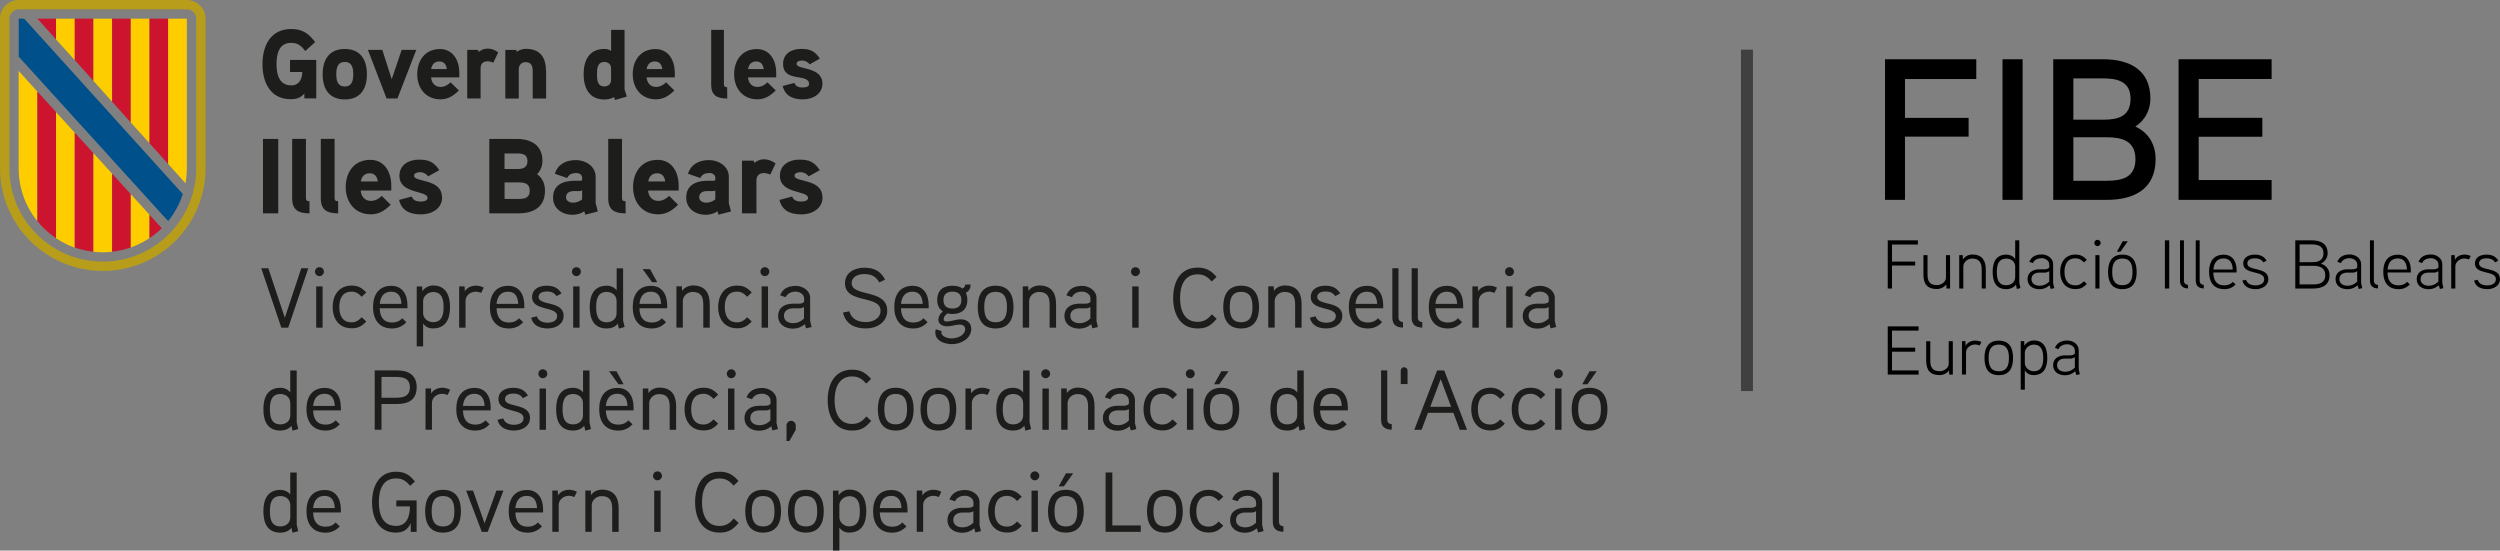 <?xml version="1.0" encoding="UTF-8"?><svg id="Capa_2" xmlns="http://www.w3.org/2000/svg" viewBox="0 0 433.68 95.51"><rect x="0" y="0" width="433.68" height="95.51" fill="#808080" stroke="none"/><defs><style>.cls-1{fill:none;}.cls-2{fill:#1d1d1b;}.cls-3{fill:#00508b;}.cls-4{fill:#b89d1b;}.cls-5{fill:#fecd00;}.cls-6{fill:#fff;}.cls-7{fill:#cc142e;}.cls-8{fill:#404040;}</style></defs><g id="Capa_1-2"><rect class="cls-8" x="302.01" y="8.62" width="2.08" height="59.22"/><path class="cls-2" d="M50.31,10.41v2.08h2.12c0,1.21-.53,2.32-1.9,2.32-2.14,0-2.56-1.96-2.56-3.69s.39-3.69,2.54-3.69c1.15,0,1.78.54,2.44,1.42l1.72-1.55c-1.13-1.5-2.21-2.27-4.15-2.27-3.58,0-4.99,2.91-4.99,6.09s1.37,6.09,4.92,6.09c.94,0,1.75-.24,2.35-1.01v.87h2.06v-6.67h-4.54ZM63.65,12.88c0-2.51-1.11-4.38-3.84-4.38s-3.84,1.88-3.84,4.38,1.11,4.37,3.84,4.37,3.84-1.86,3.84-4.37M61.28,12.88c0,1.06-.2,2.12-1.47,2.12s-1.47-1.06-1.47-2.12.19-2.13,1.47-2.13,1.47,1.07,1.47,2.13M69.68,8.65l-1.73,5.1-1.63-5.1h-2.5l3.24,8.43h1.89l3.26-8.43h-2.52ZM79.68,12.69c0-2.47-1.27-4.18-3.36-4.18-2.57,0-3.94,1.96-3.94,4.37s1.47,4.35,4.03,4.35c1.29,0,2.24-.6,3.19-1.54l-1.44-1.41c-.41.42-1.01.8-1.73.8-1.01,0-1.56-.72-1.65-1.65h4.9v-.74h0ZM74.79,11.98c.14-.78.58-1.32,1.42-1.32s1.2.56,1.3,1.32h-2.73ZM86.43,9.08c-.6-.42-1.18-.65-1.85-.65-.89,0-1.56.58-1.56.58l-.08-.36h-1.89v8.43h2.32v-5.27c0-.72.43-1.18,1.21-1.18.33,0,.67.1.99.24l.86-1.79ZM94.72,12.34c0-2.33-.99-3.87-3.49-3.87-.55,0-1.21.22-1.59.53l-.08-.34h-1.9v8.43h2.33v-5.1c0-.66.48-1.21,1.15-1.21,1.07,0,1.27.7,1.27,1.62v4.69h2.33v-4.74h-.01ZM108.73,16.74c-.04-.12-.39-1.21-.39-1.26V5.18h-2.33v3.65c-.38-.24-.75-.34-1.17-.34-2.64,0-3.6,2.01-3.6,4.37s.95,4.4,3.6,4.4c.58,0,1.18-.12,1.68-.41l.17.5,2.04-.6h0ZM106,13.91c0,.66-.5,1.08-1.15,1.08-1.25,0-1.29-1.19-1.29-2.11s.04-2.13,1.29-2.13c.65,0,1.15.41,1.15,1.08v2.1h0ZM117.06,12.69c0-2.47-1.27-4.18-3.36-4.18-2.57,0-3.94,1.96-3.94,4.37s1.47,4.35,4.03,4.35c1.29,0,2.24-.6,3.19-1.54l-1.44-1.41c-.41.42-1.01.8-1.73.8-1.01,0-1.56-.72-1.65-1.65h4.9v-.74h0ZM112.17,11.98c.14-.78.58-1.32,1.42-1.32s1.2.56,1.3,1.32h-2.73ZM126.15,15.13c-.39,0-.57-.1-.57-.51V5.18h-2.21v9.49c0,1.91,1.03,2.42,2.79,2.42l-.02-1.94h0ZM134.65,12.69c0-2.47-1.27-4.18-3.36-4.18-2.57,0-3.94,1.96-3.94,4.37s1.47,4.35,4.03,4.35c1.29,0,2.24-.6,3.19-1.54l-1.44-1.41c-.41.42-1.01.8-1.73.8-1.01,0-1.56-.72-1.65-1.65h4.9v-.74h0ZM129.76,11.98c.14-.78.58-1.32,1.42-1.32s1.2.56,1.3,1.32h-2.73ZM142.67,14.51c0-3.03-4.48-2.35-4.48-3.43,0-.5.63-.58.99-.58.5,0,.98.27,1.27.66l1.78-.99c-.86-1.3-1.68-1.69-3.27-1.69s-3.12.8-3.12,2.59c0,3.36,4.51,1.52,4.51,3.53,0,.51-.72.58-1.1.58-.87,0-1.25-.29-1.45-.8l-2.02.54c.41,1.75,1.8,2.32,3.51,2.32s3.38-.92,3.38-2.75"/><path class="cls-2" d="M48.27,24.1h-2.65v12.91h2.65v-12.91ZM53.68,34.9c-.42,0-.61-.11-.61-.56v-10.25h-2.39v10.29c0,2.07,1.11,2.63,3.02,2.63l-.02-2.11h0ZM58.65,34.9c-.42,0-.61-.11-.61-.56v-10.25h-2.39v10.29c0,2.07,1.11,2.63,3.02,2.63l-.02-2.11h0ZM67.88,32.26c0-2.68-1.37-4.53-3.64-4.53-2.78,0-4.27,2.12-4.27,4.73s1.6,4.72,4.36,4.72c1.39,0,2.43-.65,3.45-1.66l-1.56-1.54c-.44.46-1.1.87-1.87.87-1.1,0-1.69-.78-1.78-1.8h5.31v-.8h0ZM62.59,31.48c.15-.85.63-1.42,1.54-1.42s1.3.61,1.41,1.42h-2.95ZM76.67,34.22c0-3.29-4.84-2.56-4.84-3.72,0-.54.69-.63,1.08-.63.54,0,1.06.3,1.37.72l1.93-1.07c-.93-1.41-1.82-1.83-3.54-1.83s-3.38.87-3.38,2.81c0,3.2,4.88,2.5,4.88,3.83,0,.56-.78.63-1.18.63-.95,0-1.35-.31-1.57-.87l-2.19.59c.44,1.9,1.94,2.51,3.81,2.51s3.66-1,3.66-2.98M94.54,33.07c0-1.11-.42-2.22-1.37-2.85.61-.59.93-1.46.93-2.31,0-2.74-1.99-3.81-4.47-3.81h-4.75v12.91h5.04c2.62,0,4.62-1.07,4.62-3.94M91.5,27.93c0,1.2-.84,1.39-1.84,1.39h-2.14v-2.7h2.14c.98,0,1.84.15,1.84,1.31M91.89,33.09c0,1.27-.91,1.42-1.97,1.42h-2.39v-2.87h2.39c1.06,0,1.97.17,1.97,1.44M103.33,35.29v-4.64c0-1.78-1.74-2.88-3.39-2.88-1.76,0-3.17.7-3.69,2.37l2.14.74c.28-.63.86-.87,1.56-.87.57,0,1.04.31,1.04.85v.26c0,.11-.07.22-.32.24,0,0-.78-.02-1.39,0-2.32.13-3.34,1.24-3.34,2.9,0,1.94,1.6,3,3.39,3,.67,0,1.48-.2,2.02-.61l.19.59,2.17-.56-.37-1.39h0ZM100.98,34.59c-.47.37-1,.57-1.6.57-.5,0-1.19-.29-1.19-.9,0-.8.59-1.09,1.28-1.11h1.04c.19,0,.34-.04.47-.13v1.57h0ZM108.51,34.9c-.42,0-.61-.11-.61-.56v-10.25h-2.39v10.29c0,2.07,1.11,2.63,3.02,2.63l-.02-2.11h0ZM117.73,32.26c0-2.68-1.37-4.53-3.64-4.53-2.78,0-4.27,2.12-4.27,4.73s1.6,4.72,4.36,4.72c1.39,0,2.43-.65,3.45-1.66l-1.56-1.54c-.44.46-1.1.87-1.87.87-1.1,0-1.69-.78-1.78-1.8h5.31v-.8h0ZM112.45,31.48c.15-.85.63-1.42,1.54-1.42s1.3.61,1.41,1.42h-2.95ZM126.43,35.29v-4.64c0-1.78-1.74-2.88-3.39-2.88-1.77,0-3.17.7-3.69,2.37l2.14.74c.28-.63.86-.87,1.56-.87.57,0,1.04.31,1.04.85v.26c0,.11-.07.22-.32.24,0,0-.78-.02-1.39,0-2.32.13-3.34,1.24-3.34,2.9,0,1.94,1.6,3,3.39,3,.67,0,1.48-.2,2.02-.61l.19.59,2.17-.56-.37-1.39h0ZM124.08,34.59c-.47.37-1,.57-1.6.57-.5,0-1.19-.29-1.19-.9,0-.8.59-1.09,1.28-1.11h1.04c.19,0,.34-.04.47-.13v1.57h0ZM134.53,28.34c-.65-.46-1.28-.71-2-.71-.96,0-1.69.63-1.69.63l-.09-.39h-2.04v9.14h2.51v-5.72c0-.78.46-1.27,1.32-1.27.35,0,.72.11,1.08.26l.93-1.94h0ZM142.67,34.22c0-3.29-4.84-2.56-4.84-3.72,0-.54.69-.63,1.08-.63.54,0,1.06.3,1.37.72l1.93-1.07c-.93-1.41-1.82-1.83-3.54-1.83s-3.38.87-3.38,2.81c0,3.2,4.88,2.5,4.88,3.83,0,.56-.78.63-1.18.63-.95,0-1.35-.31-1.58-.87l-2.19.59c.44,1.9,1.95,2.51,3.81,2.51s3.66-1,3.66-2.98"/><path class="cls-4" d="M32.42,0H3.24C1.45,0,0,1.45,0,3.24v25.93c0,9.84,7.98,17.83,17.83,17.83s17.83-7.98,17.83-17.83V3.24c0-1.79-1.45-3.24-3.24-3.24M34.04,29.17c0,8.95-7.26,16.21-16.21,16.21S1.63,38.13,1.63,29.17V3.24c0-.9.72-1.62,1.62-1.62h29.17c.9,0,1.62.72,1.62,1.62v25.93h0Z"/><polygon class="cls-7" points="9.72 3.24 6.49 3.24 9.72 6.83 9.72 3.24"/><polygon class="cls-5" points="9.72 6.49 9.72 3.24 12.97 3.24 12.97 10.43 9.72 6.83 9.72 6.49"/><polygon class="cls-7" points="12.97 3.24 16.21 3.24 16.21 14.03 12.97 10.43 12.97 3.24"/><polygon class="cls-5" points="16.21 3.24 19.45 3.24 19.45 17.64 16.21 14.03 16.21 3.24"/><polygon class="cls-7" points="19.45 3.24 22.69 3.24 22.69 21.25 19.45 17.64 19.45 3.24"/><polygon class="cls-5" points="22.69 20.26 22.69 3.24 25.94 3.24 25.94 22.69 25.94 24.85 22.69 21.25 22.69 20.26"/><polygon class="cls-7" points="25.94 3.24 29.17 3.24 29.17 28.45 25.94 24.85 25.94 3.24"/><path class="cls-5" d="M29.17,28.45V3.24h3.24v25.94c0,.89-.08,1.77-.23,2.62l-3-3.35h0Z"/><path class="cls-5" d="M3.24,29.2c0,3.47,1.21,6.67,3.24,9.17V15.89l-3.24-3.58v16.89Z"/><path class="cls-7" d="M6.49,15.89v22.48c.93,1.14,2.02,2.14,3.24,2.96v-21.89l-3.24-3.55Z"/><path class="cls-5" d="M9.72,19.45v21.88c1,.67,2.09,1.22,3.24,1.63v-19.95l-3.24-3.56Z"/><path class="cls-7" d="M12.97,42.93c1.04.37,2.12.62,3.24.74v-17.1l-3.24-3.56s0,19.92,0,19.92Z"/><path class="cls-5" d="M16.21,41.33v2.35c.53.06,1.07.09,1.62.09s1.09-.03,1.62-.09v-13.54l-3.24-3.57s0,14.76,0,14.76Z"/><path class="cls-7" d="M22.69,33.69l-3.24-3.57v13.54c1.13-.13,2.21-.38,3.24-.74v-9.23h0Z"/><polygon class="cls-6" points="22.69 31.26 22.74 31.23 22.69 31.19 22.69 31.26"/><path class="cls-5" d="M22.69,42.93c1.16-.41,2.24-.96,3.24-1.63v-4.05l-3.24-3.57v9.23h0Z"/><path class="cls-7" d="M25.94,37.26v4.05c.76-.51,1.47-1.08,2.12-1.72l-2.12-2.33Z"/><path class="cls-3" d="M29.17,38.35c1.12-1.38,1.99-2.97,2.54-4.7l-1.71-1.88L4.2,3.24h-.95v6.59l25.27,27.82.65.7h.01s0,0,0,0Z"/><rect class="cls-1" x="45.08" y="44.32" width="234.5" height="49.63"/><path class="cls-2" d="M53.48,46.54l-3.48,10.3h-1.2l-3.48-10.3h1.23l2.86,8.58,2.85-8.58h1.23Z"/><path class="cls-2" d="M55.41,47.9c-.43,0-.77-.35-.77-.77,0-.44.34-.78.77-.78s.78.34.78.78c0,.41-.35.77-.78.77ZM55.96,56.84h-1.11v-7.16h1.11v7.16Z"/><path class="cls-2" d="M62.74,51.48c-.47-.51-.98-.89-1.74-.89-1.67,0-2.14,1.31-2.14,2.67s.47,2.66,2.14,2.66c.77,0,1.27-.37,1.74-.89l.8.74c-.75.8-1.4,1.18-2.54,1.18-2.18,0-3.29-1.62-3.29-3.69s1.11-3.72,3.29-3.72c1.14,0,1.8.41,2.54,1.2l-.8.74Z"/><path class="cls-2" d="M70.68,53.48h-4.81c.04,1.45.62,2.47,2.15,2.47.74,0,1.33-.26,1.75-.74l.72.68c-.68.71-1.43,1.09-2.48,1.09-2.27,0-3.3-1.58-3.3-3.7s.96-3.7,3.19-3.7c1.86,0,2.78,1.45,2.78,3.38v.53h0ZM69.64,52.71c-.06-1.17-.5-2.11-1.77-2.11s-1.87.84-1.99,2.11h3.76Z"/><path class="cls-2" d="M75.11,56.98c-.56,0-1.23-.18-1.71-.86v3.97h-1.11v-10.4h.95l.03.84c.47-.74,1.26-1.01,1.86-1.01,2.24,0,2.94,1.77,2.94,3.76s-.71,3.69-2.95,3.69h0ZM75.11,50.66c-.92,0-1.71.75-1.71,1.55v2.12c0,.84.78,1.56,1.71,1.56,1.64,0,1.84-1.43,1.84-2.61s-.2-2.63-1.84-2.63Z"/><path class="cls-2" d="M83.48,50.81c-.29-.12-.62-.21-.95-.21-.96,0-1.77.68-1.77,1.58v4.66h-1.11v-7.16h.95l.03.86c.37-.65,1.17-.99,1.9-.99.48,0,.95.12,1.39.35l-.44.9h0Z"/><path class="cls-2" d="M90.95,53.48h-4.81c.04,1.45.62,2.47,2.15,2.47.74,0,1.33-.26,1.75-.74l.72.68c-.68.71-1.43,1.09-2.48,1.09-2.27,0-3.3-1.58-3.3-3.7s.96-3.7,3.19-3.7c1.86,0,2.78,1.45,2.78,3.38v.53h0ZM89.9,52.71c-.06-1.17-.5-2.11-1.77-2.11s-1.87.84-1.99,2.11h3.76Z"/><path class="cls-2" d="M95.05,56.98c-1.39,0-2.57-.48-2.91-1.86l.99-.25c.25.81,1.01,1.11,1.9,1.11.66,0,1.62-.26,1.62-1.14,0-1.8-4.35-.78-4.35-3.32,0-1.36,1.2-1.96,2.5-1.96,1.21,0,1.99.34,2.61,1.34l-.87.47c-.38-.6-.98-.81-1.65-.81-.54,0-1.46.15-1.46.96,0,1.56,4.34.59,4.34,3.27,0,1.45-1.37,2.18-2.72,2.18h0Z"/><path class="cls-2" d="M99.99,47.9c-.42,0-.77-.35-.77-.77,0-.44.34-.78.77-.78s.78.34.78.78c0,.41-.35.77-.78.77ZM100.54,56.84h-1.11v-7.16h1.11v7.16Z"/><path class="cls-2" d="M107.36,56.99l-.19-.84c-.5.62-1.24.83-1.92.83-2.27,0-2.95-1.69-2.95-3.72s.72-3.7,2.97-3.7c.54,0,1.27.21,1.7.81v-3.82h1.12v9.03s.25,1.1.26,1.14l-.99.28ZM106.96,52.2c0-.96-.77-1.56-1.7-1.56-1.65,0-1.84,1.42-1.84,2.63s.19,2.64,1.83,2.64c.93,0,1.71-.59,1.71-1.56v-2.14Z"/><path class="cls-2" d="M115.73,53.48h-4.81c.04,1.45.62,2.47,2.15,2.47.74,0,1.33-.26,1.75-.74l.72.68c-.68.71-1.43,1.09-2.48,1.09-2.27,0-3.3-1.58-3.3-3.7s.96-3.7,3.19-3.7c1.86,0,2.78,1.45,2.78,3.38v.53h0ZM114.69,52.71c-.06-1.17-.5-2.11-1.77-2.11s-1.87.84-1.99,2.11h3.76ZM114.01,48.95h-.89l-1.64-2.26h1.29l1.24,2.26Z"/><path class="cls-2" d="M123.11,56.84h-1.11v-4.03c0-1.26-.37-2.17-1.84-2.17-.98,0-1.71.78-1.71,1.56v4.63h-1.11v-7.16h.95l.03.8c.45-.68,1.24-.95,1.89-.95,2.09,0,2.91,1.29,2.91,3.24v4.06h0Z"/><path class="cls-2" d="M129.61,51.48c-.47-.51-.98-.89-1.74-.89-1.67,0-2.14,1.31-2.14,2.67s.47,2.66,2.14,2.66c.77,0,1.27-.37,1.74-.89l.8.74c-.75.8-1.4,1.18-2.54,1.18-2.18,0-3.29-1.62-3.29-3.69s1.11-3.72,3.29-3.72c1.14,0,1.8.41,2.54,1.2l-.8.74Z"/><path class="cls-2" d="M132.68,47.9c-.43,0-.77-.35-.77-.77,0-.44.34-.78.77-.78s.78.34.78.78c0,.41-.35.77-.78.77ZM133.23,56.84h-1.11v-7.16h1.11v7.16Z"/><path class="cls-2" d="M140.78,56.73l-.96.23-.19-.72c-.66.54-1.33.77-2.08.77-1.4,0-2.57-.75-2.57-2.21,0-1.3.95-2.08,2.48-2.12.22-.01,1.11,0,1.11,0,.32-.01.66-.04.92-.32v-.59c0-.75-.78-1.18-1.46-1.18s-1.43.25-1.74.96l-.96-.32c.44-1.17,1.43-1.64,2.73-1.64,1.21,0,2.48.83,2.48,2.09v3.99l.25,1.08h0ZM139.48,53.26c-.4.22-.56.23-.86.23h-1.1c-.77.02-1.53.38-1.53,1.3s.84,1.27,1.58,1.27,1.33-.26,1.9-.8v-2Z"/><path class="cls-2" d="M150.25,56.98c-2.09,0-3.54-.81-4.02-2.76l1.12-.22c.35,1.42,1.58,1.87,2.89,1.87,1.14,0,2.51-.6,2.51-1.96,0-2.82-6.17-1.12-6.17-4.78,0-1.84,1.65-2.69,3.35-2.69s2.86.59,3.61,2.08l-1.02.47c-.57-1.07-1.4-1.45-2.6-1.45-.93,0-2.18.37-2.18,1.58,0,2.45,6.17.92,6.17,4.78,0,1.99-1.8,3.07-3.67,3.07h0Z"/><path class="cls-2" d="M161.1,53.48h-4.81c.04,1.45.62,2.47,2.15,2.47.74,0,1.33-.26,1.75-.74l.72.68c-.68.71-1.43,1.09-2.48,1.09-2.27,0-3.3-1.58-3.3-3.7s.96-3.7,3.19-3.7c1.86,0,2.78,1.45,2.78,3.38v.53h0ZM160.06,52.71c-.06-1.17-.5-2.11-1.77-2.11s-1.87.84-1.99,2.11h3.76,0Z"/><path class="cls-2" d="M165.19,54.47c-.28,0-.5-.03-.81-.1-.35.22-.68.56-.68.99,0,.35.26.41.51.41.84,0,1.64-.38,2.47-.38,1.02,0,1.81.63,1.81,1.64,0,1.67-1.74,2.67-3.32,2.67-1.33,0-2.92-.56-2.92-2.02,0-.18.03-.38.09-.56l.99.31c-.02.07-.03.15-.03.23,0,.72,1.08,1.05,1.78,1.05.98,0,2.35-.54,2.35-1.64,0-.53-.48-.77-.92-.77-.75,0-1.45.31-2.18.31-.78,0-1.55-.34-1.55-1.14,0-.5.26-1.04.78-1.46-.74-.45-.98-1.23-.98-1.97,0-1.65.98-2.47,2.61-2.47.62,0,1.26.09,1.77.48.31-.15.45-.38.48-.69h.95c-.03.56-.21,1.11-.84,1.42.21.47.26.87.26,1.27,0,1.61-1.02,2.42-2.64,2.42h.01ZM165.22,50.59c-.96,0-1.56.44-1.56,1.45s.57,1.48,1.55,1.48,1.56-.47,1.56-1.48-.59-1.45-1.55-1.45Z"/><path class="cls-2" d="M172.71,56.98c-2.29,0-3.1-1.59-3.1-3.7s.81-3.72,3.1-3.72,3.11,1.61,3.11,3.72-.83,3.7-3.11,3.7ZM172.71,50.63c-1.68,0-1.97,1.31-1.97,2.64s.29,2.63,1.97,2.63,1.97-1.3,1.97-2.63-.29-2.64-1.97-2.64Z"/><path class="cls-2" d="M183.19,56.84h-1.11v-4.03c0-1.26-.37-2.17-1.84-2.17-.98,0-1.71.78-1.71,1.56v4.63h-1.11v-7.16h.95l.03.8c.45-.68,1.24-.95,1.89-.95,2.09,0,2.91,1.29,2.91,3.24v4.06h0Z"/><path class="cls-2" d="M190.45,56.73l-.96.23-.19-.72c-.66.54-1.33.77-2.08.77-1.4,0-2.57-.75-2.57-2.21,0-1.3.95-2.08,2.48-2.12.22-.01,1.11,0,1.11,0,.32-.01.66-.04.92-.32v-.59c0-.75-.78-1.18-1.46-1.18s-1.43.25-1.74.96l-.96-.32c.44-1.17,1.43-1.64,2.73-1.64,1.21,0,2.48.83,2.48,2.09v3.99l.25,1.08h0ZM189.15,53.26c-.4.22-.56.23-.86.23h-1.09c-.77.02-1.53.38-1.53,1.3s.84,1.27,1.58,1.27,1.33-.26,1.9-.8v-2h0Z"/><path class="cls-2" d="M196.97,47.9c-.42,0-.77-.35-.77-.77,0-.44.34-.78.77-.78s.78.34.78.78c0,.41-.35.77-.78.77ZM197.52,56.84h-1.11v-7.16h1.11v7.16Z"/><path class="cls-2" d="M211.06,55.3c-.98,1.15-1.75,1.68-3.3,1.68-3.07,0-4.25-2.54-4.25-5.28s1.17-5.28,4.24-5.28c1.47,0,2.36.53,3.29,1.61l-.84.8c-.68-.77-1.33-1.24-2.45-1.24-2.42,0-3.04,2.2-3.04,4.12s.62,4.12,3.04,4.12c1.14,0,1.8-.5,2.48-1.3l.84.78h0Z"/><path class="cls-2" d="M215.3,56.98c-2.29,0-3.1-1.59-3.1-3.7s.81-3.72,3.1-3.72,3.11,1.61,3.11,3.72-.83,3.7-3.11,3.7ZM215.3,50.63c-1.68,0-1.97,1.31-1.97,2.64s.29,2.63,1.97,2.63,1.97-1.3,1.97-2.63-.29-2.64-1.97-2.64Z"/><path class="cls-2" d="M225.78,56.84h-1.11v-4.03c0-1.26-.37-2.17-1.84-2.17-.98,0-1.71.78-1.71,1.56v4.63h-1.11v-7.16h.95l.03.8c.45-.68,1.24-.95,1.89-.95,2.09,0,2.91,1.29,2.91,3.24v4.06h0Z"/><path class="cls-2" d="M230.13,56.98c-1.39,0-2.57-.48-2.91-1.86l.99-.25c.25.81,1.01,1.11,1.9,1.11.66,0,1.62-.26,1.62-1.14,0-1.8-4.35-.78-4.35-3.32,0-1.36,1.2-1.96,2.5-1.96,1.21,0,1.99.34,2.61,1.34l-.87.47c-.38-.6-.98-.81-1.65-.81-.54,0-1.46.15-1.46.96,0,1.56,4.34.59,4.34,3.27,0,1.45-1.37,2.18-2.72,2.18h0Z"/><path class="cls-2" d="M239.95,53.48h-4.81c.04,1.45.62,2.47,2.15,2.47.74,0,1.33-.26,1.75-.74l.72.68c-.68.71-1.43,1.09-2.48,1.09-2.27,0-3.3-1.58-3.3-3.7s.96-3.7,3.19-3.7c1.86,0,2.78,1.45,2.78,3.38v.53h0ZM238.9,52.71c-.06-1.17-.5-2.11-1.77-2.11s-1.87.84-1.99,2.11h3.76,0Z"/><path class="cls-2" d="M243.39,56.83c-1.24-.03-1.86-.56-1.86-1.77v-8.52h1.07v8.52c0,.41.17.77.78.81v.96Z"/><path class="cls-2" d="M246.74,56.83c-1.24-.03-1.86-.56-1.86-1.77v-8.52h1.07v8.52c0,.41.17.77.78.81v.96Z"/><path class="cls-2" d="M253.82,53.48h-4.81c.04,1.45.62,2.47,2.15,2.47.74,0,1.33-.26,1.75-.74l.72.68c-.68.71-1.43,1.09-2.48,1.09-2.27,0-3.3-1.58-3.3-3.7s.96-3.7,3.19-3.7c1.86,0,2.78,1.45,2.78,3.38v.53h0ZM252.77,52.71c-.06-1.17-.5-2.11-1.77-2.11s-1.87.84-1.99,2.11h3.76,0Z"/><path class="cls-2" d="M259.25,50.81c-.29-.12-.62-.21-.95-.21-.96,0-1.77.68-1.77,1.58v4.66h-1.11v-7.16h.95l.03.86c.37-.65,1.17-.99,1.9-.99.48,0,.95.12,1.39.35l-.44.9h0Z"/><path class="cls-2" d="M261.85,47.9c-.42,0-.77-.35-.77-.77,0-.44.34-.78.77-.78s.78.34.78.78c0,.41-.35.77-.78.77ZM262.4,56.84h-1.11v-7.16h1.11v7.16Z"/><path class="cls-2" d="M269.95,56.73l-.96.23-.19-.72c-.66.54-1.33.77-2.08.77-1.4,0-2.57-.75-2.57-2.21,0-1.3.95-2.08,2.48-2.12.22-.01,1.11,0,1.11,0,.32-.01.66-.04.92-.32v-.59c0-.75-.78-1.18-1.46-1.18s-1.43.25-1.74.96l-.96-.32c.44-1.17,1.43-1.64,2.73-1.64,1.21,0,2.48.83,2.48,2.09v3.99l.25,1.08h0ZM268.65,53.26c-.4.22-.56.23-.86.23h-1.09c-.77.02-1.53.38-1.53,1.3s.84,1.27,1.58,1.27,1.33-.26,1.9-.8v-2h0Z"/><path class="cls-2" d="M50.75,74.7l-.19-.84c-.5.62-1.24.83-1.92.83-2.27,0-2.95-1.69-2.95-3.72s.72-3.7,2.97-3.7c.54,0,1.27.21,1.69.81v-3.82h1.12v9.03s.25,1.1.26,1.14l-.99.28h0ZM50.35,69.91c0-.96-.77-1.56-1.69-1.56-1.65,0-1.84,1.42-1.84,2.63s.19,2.64,1.83,2.64c.93,0,1.71-.59,1.71-1.56v-2.14h0Z"/><path class="cls-2" d="M59.13,71.19h-4.81c.04,1.45.62,2.47,2.15,2.47.74,0,1.33-.26,1.75-.74l.72.68c-.68.71-1.43,1.09-2.48,1.09-2.27,0-3.3-1.58-3.3-3.7s.96-3.7,3.19-3.7c1.86,0,2.78,1.45,2.78,3.38v.53h0ZM58.08,70.42c-.06-1.17-.5-2.11-1.77-2.11s-1.87.84-1.99,2.11h3.76Z"/><path class="cls-2" d="M68.9,70.08h-2.72v4.47h-1.18v-10.3h3.87c1.97,0,3.41.8,3.41,2.92s-1.34,2.91-3.38,2.91h0ZM68.84,65.39h-2.66v3.6h2.66c1.23,0,2.26-.32,2.26-1.81s-1.05-1.78-2.26-1.78h0Z"/><path class="cls-2" d="M77.65,68.52c-.29-.12-.62-.21-.95-.21-.96,0-1.77.68-1.77,1.58v4.66h-1.11v-7.16h.95l.03.86c.37-.65,1.17-.99,1.9-.99.48,0,.95.12,1.39.35l-.44.9h0Z"/><path class="cls-2" d="M85.12,71.19h-4.81c.04,1.45.62,2.47,2.15,2.47.74,0,1.33-.26,1.75-.74l.72.68c-.68.71-1.43,1.09-2.48,1.09-2.27,0-3.3-1.58-3.3-3.7s.96-3.7,3.19-3.7c1.86,0,2.78,1.45,2.78,3.38v.53h0ZM84.07,70.42c-.06-1.17-.5-2.11-1.77-2.11s-1.87.84-1.99,2.11h3.76Z"/><path class="cls-2" d="M89.22,74.69c-1.39,0-2.57-.48-2.91-1.86l.99-.25c.25.81,1.01,1.11,1.9,1.11.66,0,1.62-.26,1.62-1.14,0-1.8-4.35-.78-4.35-3.32,0-1.36,1.2-1.96,2.5-1.96,1.21,0,1.99.34,2.61,1.34l-.87.47c-.38-.6-.98-.81-1.65-.81-.54,0-1.46.15-1.46.96,0,1.56,4.34.59,4.34,3.27,0,1.45-1.37,2.18-2.72,2.18h0Z"/><path class="cls-2" d="M94.16,65.61c-.42,0-.77-.35-.77-.77,0-.44.34-.78.77-.78s.78.34.78.78c0,.41-.35.77-.78.77ZM94.71,74.56h-1.11v-7.16h1.11v7.16Z"/><path class="cls-2" d="M101.53,74.7l-.19-.84c-.5.62-1.24.83-1.92.83-2.27,0-2.95-1.69-2.95-3.72s.72-3.7,2.97-3.7c.54,0,1.27.21,1.7.81v-3.82h1.12v9.03s.25,1.1.26,1.14l-.99.28ZM101.13,69.91c0-.96-.77-1.56-1.7-1.56-1.65,0-1.84,1.42-1.84,2.63s.19,2.64,1.83,2.64c.93,0,1.71-.59,1.71-1.56v-2.14Z"/><path class="cls-2" d="M109.91,71.19h-4.81c.04,1.45.62,2.47,2.15,2.47.74,0,1.33-.26,1.75-.74l.72.68c-.68.71-1.43,1.09-2.48,1.09-2.27,0-3.3-1.58-3.3-3.7s.96-3.7,3.19-3.7c1.86,0,2.78,1.45,2.78,3.38v.53h0ZM108.86,70.42c-.06-1.17-.5-2.11-1.77-2.11s-1.87.84-1.99,2.11h3.76ZM108.18,66.66h-.89l-1.64-2.26h1.29l1.24,2.26Z"/><path class="cls-2" d="M117.28,74.56h-1.11v-4.03c0-1.26-.37-2.17-1.84-2.17-.98,0-1.71.78-1.71,1.56v4.63h-1.11v-7.16h.95l.03.8c.45-.68,1.24-.95,1.89-.95,2.09,0,2.91,1.29,2.91,3.24v4.06h0Z"/><path class="cls-2" d="M123.78,69.2c-.47-.51-.98-.89-1.74-.89-1.67,0-2.14,1.31-2.14,2.67s.47,2.66,2.14,2.66c.77,0,1.27-.37,1.74-.89l.8.74c-.75.8-1.4,1.18-2.54,1.18-2.18,0-3.29-1.62-3.29-3.69s1.11-3.72,3.29-3.72c1.14,0,1.8.41,2.54,1.2,0,0-.8.74-.8.74Z"/><path class="cls-2" d="M126.85,65.61c-.43,0-.77-.35-.77-.77,0-.44.34-.78.77-.78s.78.34.78.78c0,.41-.35.77-.78.77ZM127.4,74.56h-1.11v-7.16h1.11v7.16Z"/><path class="cls-2" d="M134.95,74.44l-.96.23-.19-.72c-.66.54-1.33.77-2.08.77-1.4,0-2.57-.75-2.57-2.21,0-1.3.95-2.08,2.48-2.12.22-.01,1.11,0,1.11,0,.32-.01.66-.04.92-.32v-.59c0-.75-.78-1.18-1.46-1.18s-1.43.25-1.74.96l-.96-.32c.44-1.17,1.43-1.64,2.73-1.64,1.21,0,2.48.83,2.48,2.09v3.99l.25,1.08h0ZM133.65,70.96c-.4.22-.56.23-.86.23h-1.1c-.77.02-1.53.38-1.53,1.3s.84,1.27,1.58,1.27,1.33-.26,1.9-.8v-2Z"/><path class="cls-2" d="M138.04,74.56l-1.1,1.94h-.5v-2.67c0-.45.35-.83.77-.83.47,0,.83.37.83.83v.72h0Z"/><path class="cls-2" d="M151.13,73.01c-.98,1.15-1.75,1.68-3.3,1.68-3.07,0-4.25-2.54-4.25-5.28s1.17-5.28,4.24-5.28c1.47,0,2.36.53,3.29,1.61l-.84.8c-.68-.77-1.33-1.24-2.45-1.24-2.42,0-3.04,2.2-3.04,4.12s.62,4.12,3.04,4.12c1.14,0,1.8-.5,2.48-1.3l.84.78h0Z"/><path class="cls-2" d="M155.38,74.69c-2.29,0-3.1-1.59-3.1-3.7s.81-3.72,3.1-3.72,3.11,1.61,3.11,3.72-.83,3.7-3.11,3.7ZM155.38,68.34c-1.68,0-1.97,1.31-1.97,2.64s.29,2.63,1.97,2.63,1.97-1.3,1.97-2.63-.29-2.64-1.97-2.64Z"/><path class="cls-2" d="M162.78,74.69c-2.29,0-3.1-1.59-3.1-3.7s.81-3.72,3.1-3.72,3.11,1.61,3.11,3.72-.83,3.7-3.11,3.7ZM162.78,68.34c-1.68,0-1.97,1.31-1.97,2.64s.29,2.63,1.97,2.63,1.97-1.3,1.97-2.63-.29-2.64-1.97-2.64Z"/><path class="cls-2" d="M171.31,68.52c-.29-.12-.62-.21-.95-.21-.96,0-1.77.68-1.77,1.58v4.66h-1.11v-7.16h.95l.03.86c.37-.65,1.17-.99,1.9-.99.48,0,.95.12,1.39.35l-.44.9h0Z"/><path class="cls-2" d="M177.88,74.7l-.19-.84c-.5.62-1.24.83-1.92.83-2.27,0-2.95-1.69-2.95-3.72s.72-3.7,2.97-3.7c.54,0,1.27.21,1.69.81v-3.82h1.12v9.03s.25,1.1.26,1.14l-.99.28h0ZM177.48,69.91c0-.96-.77-1.56-1.69-1.56-1.65,0-1.84,1.42-1.84,2.63s.19,2.64,1.83,2.64c.93,0,1.71-.59,1.71-1.56v-2.14h0Z"/><path class="cls-2" d="M181.39,65.61c-.43,0-.77-.35-.77-.77,0-.44.34-.78.77-.78s.78.34.78.78c0,.41-.35.77-.78.77ZM181.94,74.56h-1.11v-7.16h1.11v7.16Z"/><path class="cls-2" d="M189.86,74.56h-1.11v-4.03c0-1.26-.37-2.17-1.84-2.17-.98,0-1.71.78-1.71,1.56v4.63h-1.11v-7.16h.95l.03.8c.45-.68,1.24-.95,1.89-.95,2.09,0,2.91,1.29,2.91,3.24v4.06h0Z"/><path class="cls-2" d="M197.12,74.44l-.96.23-.19-.72c-.66.54-1.33.77-2.08.77-1.4,0-2.57-.75-2.57-2.21,0-1.3.95-2.08,2.48-2.12.22-.01,1.11,0,1.11,0,.32-.01.66-.04.92-.32v-.59c0-.75-.78-1.18-1.46-1.18s-1.43.25-1.74.96l-.96-.32c.44-1.17,1.43-1.64,2.73-1.64,1.21,0,2.48.83,2.48,2.09v3.99l.25,1.08h0ZM195.83,70.96c-.4.22-.56.23-.86.23h-1.09c-.77.02-1.53.38-1.53,1.3s.84,1.27,1.58,1.27,1.33-.26,1.9-.8v-2h0Z"/><path class="cls-2" d="M203.4,69.2c-.47-.51-.98-.89-1.74-.89-1.67,0-2.14,1.31-2.14,2.67s.47,2.66,2.14,2.66c.77,0,1.27-.37,1.74-.89l.8.74c-.75.8-1.4,1.18-2.54,1.18-2.18,0-3.29-1.62-3.29-3.69s1.11-3.72,3.29-3.72c1.14,0,1.8.41,2.54,1.2,0,0-.8.74-.8.74Z"/><path class="cls-2" d="M206.47,65.61c-.43,0-.77-.35-.77-.77,0-.44.34-.78.77-.78s.78.34.78.78c0,.41-.35.77-.78.77ZM207.01,74.56h-1.11v-7.16h1.11v7.16Z"/><path class="cls-2" d="M211.87,74.69c-2.29,0-3.1-1.59-3.1-3.7s.81-3.72,3.1-3.72,3.11,1.61,3.11,3.72-.83,3.7-3.11,3.7ZM211.87,68.34c-1.68,0-1.97,1.31-1.97,2.64s.29,2.63,1.97,2.63,1.97-1.3,1.97-2.63-.29-2.64-1.97-2.64ZM213.12,64.4l-1.61,2.26h-.9l1.26-2.26h1.26,0Z"/><path class="cls-2" d="M225.43,74.7l-.19-.84c-.5.62-1.24.83-1.92.83-2.27,0-2.95-1.69-2.95-3.72s.72-3.7,2.97-3.7c.54,0,1.27.21,1.7.81v-3.82h1.12v9.03s.25,1.1.26,1.14l-.99.28ZM225.03,69.91c0-.96-.77-1.56-1.7-1.56-1.65,0-1.84,1.42-1.84,2.63s.19,2.64,1.83,2.64c.93,0,1.71-.59,1.71-1.56v-2.14Z"/><path class="cls-2" d="M233.81,71.19h-4.81c.04,1.45.62,2.47,2.15,2.47.74,0,1.33-.26,1.75-.74l.72.68c-.68.71-1.43,1.09-2.48,1.09-2.27,0-3.3-1.58-3.3-3.7s.96-3.7,3.19-3.7c1.86,0,2.78,1.45,2.78,3.38v.53h0ZM232.76,70.42c-.06-1.17-.5-2.11-1.77-2.11s-1.87.84-1.99,2.11h3.76,0Z"/><path class="cls-2" d="M241.44,74.54c-1.24-.03-1.86-.56-1.86-1.77v-8.52h1.07v8.52c0,.41.17.77.78.81v.96Z"/><path class="cls-2" d="M244.17,66.63h-1.18v-2.36c0-.31.26-.57.59-.57s.59.26.59.57v2.36h0Z"/><path class="cls-2" d="M254.49,74.56h-1.26l-1.11-2.95h-4.41l-1.11,2.95h-1.26l3.96-10.3h1.23l3.96,10.3h0ZM251.73,70.57l-1.81-4.81-1.81,4.81h3.63,0Z"/><path class="cls-2" d="M260.25,69.2c-.47-.51-.98-.89-1.74-.89-1.67,0-2.14,1.31-2.14,2.67s.47,2.66,2.14,2.66c.77,0,1.27-.37,1.74-.89l.8.74c-.75.8-1.4,1.18-2.54,1.18-2.18,0-3.29-1.62-3.29-3.69s1.11-3.72,3.29-3.72c1.14,0,1.8.41,2.54,1.2,0,0-.8.74-.8.74Z"/><path class="cls-2" d="M267.27,69.2c-.47-.51-.98-.89-1.74-.89-1.67,0-2.14,1.31-2.14,2.67s.47,2.66,2.14,2.66c.77,0,1.27-.37,1.74-.89l.8.74c-.75.8-1.4,1.18-2.54,1.18-2.18,0-3.29-1.62-3.29-3.69s1.11-3.72,3.29-3.72c1.14,0,1.8.41,2.54,1.2,0,0-.8.74-.8.74Z"/><path class="cls-2" d="M270.33,65.61c-.42,0-.77-.35-.77-.77,0-.44.34-.78.77-.78s.78.34.78.78c0,.41-.35.77-.78.77ZM270.88,74.56h-1.11v-7.16h1.11v7.16Z"/><path class="cls-2" d="M275.74,74.69c-2.29,0-3.1-1.59-3.1-3.7s.81-3.72,3.1-3.72,3.11,1.61,3.11,3.72-.83,3.7-3.11,3.7ZM275.74,68.34c-1.68,0-1.97,1.31-1.97,2.64s.29,2.63,1.97,2.63,1.97-1.3,1.97-2.63-.29-2.64-1.97-2.64ZM276.99,64.4l-1.61,2.26h-.9l1.26-2.26h1.26,0Z"/><path class="cls-2" d="M50.75,92.41l-.19-.84c-.5.62-1.24.83-1.92.83-2.27,0-2.95-1.69-2.95-3.72s.72-3.7,2.97-3.7c.54,0,1.27.21,1.69.81v-3.82h1.12v9.03s.25,1.1.26,1.14l-.99.28h0ZM50.35,87.61c0-.96-.77-1.56-1.69-1.56-1.65,0-1.84,1.42-1.84,2.63s.19,2.64,1.83,2.64c.93,0,1.71-.59,1.71-1.56v-2.14h0Z"/><path class="cls-2" d="M59.13,88.9h-4.81c.04,1.45.62,2.47,2.15,2.47.74,0,1.33-.26,1.75-.74l.72.68c-.68.71-1.43,1.09-2.48,1.09-2.27,0-3.3-1.58-3.3-3.7s.96-3.7,3.19-3.7c1.86,0,2.78,1.45,2.78,3.38v.53h0ZM58.08,88.13c-.06-1.17-.5-2.11-1.77-2.11s-1.87.84-1.99,2.11h3.76Z"/><path class="cls-2" d="M72.27,86.8v5.46h-1.02v-1.51c-.54,1.23-1.42,1.64-2.59,1.64-3.02,0-4.12-2.61-4.12-5.28s1.15-5.28,4.18-5.28c1.49,0,2.36.57,3.26,1.7l-.84.75c-.66-.81-1.3-1.29-2.42-1.29-2.45,0-3,2.18-3,4.12s.54,4.12,2.97,4.12c1.9,0,2.42-1.68,2.42-3.38h-2.36v-1.05h3.52Z"/><path class="cls-2" d="M76.85,92.39c-2.29,0-3.1-1.59-3.1-3.7s.81-3.72,3.1-3.72,3.11,1.61,3.11,3.72-.83,3.7-3.11,3.7ZM76.85,86.05c-1.68,0-1.97,1.31-1.97,2.64s.29,2.63,1.97,2.63,1.97-1.3,1.97-2.63-.29-2.64-1.97-2.64Z"/><path class="cls-2" d="M87.33,85.11l-2.73,7.16h-1.02l-2.72-7.16h1.2l2,5.67,2.05-5.67h1.21,0Z"/><path class="cls-2" d="M94.21,88.9h-4.81c.04,1.45.62,2.47,2.15,2.47.74,0,1.33-.26,1.75-.74l.72.68c-.68.71-1.43,1.09-2.48,1.09-2.27,0-3.3-1.58-3.3-3.7s.96-3.7,3.19-3.7c1.86,0,2.78,1.45,2.78,3.38v.53h0ZM93.16,88.13c-.06-1.17-.5-2.11-1.77-2.11s-1.87.84-1.99,2.11h3.76Z"/><path class="cls-2" d="M99.64,86.22c-.29-.12-.62-.21-.95-.21-.96,0-1.77.68-1.77,1.58v4.66h-1.11v-7.16h.95l.03.86c.37-.65,1.17-.99,1.9-.99.48,0,.95.12,1.39.35l-.44.9h0Z"/><path class="cls-2" d="M107.31,92.26h-1.11v-4.03c0-1.26-.37-2.17-1.84-2.17-.98,0-1.71.78-1.71,1.56v4.63h-1.11v-7.16h.95l.03.8c.45-.68,1.24-.95,1.89-.95,2.09,0,2.91,1.29,2.91,3.24v4.06h0Z"/><path class="cls-2" d="M114.05,83.32c-.42,0-.77-.35-.77-.77,0-.44.34-.78.77-.78s.78.34.78.78c0,.41-.35.77-.78.77ZM114.6,92.26h-1.11v-7.16h1.11v7.16Z"/><path class="cls-2" d="M128.13,90.71c-.98,1.15-1.75,1.68-3.3,1.68-3.07,0-4.25-2.54-4.25-5.28s1.17-5.28,4.24-5.28c1.47,0,2.36.53,3.29,1.61l-.84.8c-.68-.77-1.33-1.24-2.45-1.24-2.42,0-3.04,2.2-3.04,4.12s.62,4.12,3.04,4.12c1.14,0,1.8-.5,2.48-1.3l.84.78h0Z"/><path class="cls-2" d="M132.38,92.39c-2.29,0-3.1-1.59-3.1-3.7s.81-3.72,3.1-3.72,3.11,1.61,3.11,3.72-.83,3.7-3.11,3.7ZM132.38,86.05c-1.68,0-1.97,1.31-1.97,2.64s.29,2.63,1.97,2.63,1.97-1.3,1.97-2.63-.29-2.64-1.97-2.64Z"/><path class="cls-2" d="M139.79,92.39c-2.29,0-3.1-1.59-3.1-3.7s.81-3.72,3.1-3.72,3.11,1.61,3.11,3.72-.83,3.7-3.11,3.7h0ZM139.79,86.05c-1.68,0-1.97,1.31-1.97,2.64s.29,2.63,1.97,2.63,1.97-1.3,1.97-2.63-.29-2.64-1.97-2.64h0Z"/><path class="cls-2" d="M147.32,92.39c-.56,0-1.23-.18-1.71-.86v3.97h-1.11v-10.4h.95l.03.84c.47-.74,1.26-1.01,1.86-1.01,2.24,0,2.94,1.77,2.94,3.76s-.71,3.69-2.95,3.69h0ZM147.32,86.08c-.92,0-1.71.75-1.71,1.55v2.12c0,.84.78,1.56,1.71,1.56,1.64,0,1.84-1.43,1.84-2.61s-.21-2.63-1.84-2.63Z"/><path class="cls-2" d="M157.43,88.9h-4.81c.04,1.45.62,2.47,2.15,2.47.74,0,1.33-.26,1.75-.74l.72.68c-.68.71-1.43,1.09-2.48,1.09-2.27,0-3.3-1.58-3.3-3.7s.96-3.7,3.19-3.7c1.86,0,2.78,1.45,2.78,3.38v.53h0ZM156.38,88.13c-.06-1.17-.5-2.11-1.77-2.11s-1.87.84-1.99,2.11h3.76,0Z"/><path class="cls-2" d="M162.86,86.22c-.29-.12-.62-.21-.95-.21-.96,0-1.77.68-1.77,1.58v4.66h-1.11v-7.16h.95l.03.86c.37-.65,1.17-.99,1.9-.99.48,0,.95.12,1.39.35l-.44.9h0Z"/><path class="cls-2" d="M170.16,92.14l-.96.23-.19-.72c-.66.54-1.33.77-2.08.77-1.4,0-2.57-.75-2.57-2.21,0-1.3.95-2.08,2.48-2.12.22-.01,1.11,0,1.11,0,.32-.01.66-.04.92-.32v-.59c0-.75-.78-1.18-1.46-1.18s-1.43.25-1.74.96l-.96-.32c.44-1.17,1.43-1.64,2.73-1.64,1.21,0,2.48.83,2.48,2.09v3.99l.25,1.08h0ZM168.86,88.68c-.4.22-.56.23-.86.23h-1.1c-.77.02-1.53.38-1.53,1.3s.84,1.27,1.58,1.27,1.33-.26,1.9-.8v-2h0Z"/><path class="cls-2" d="M176.44,86.91c-.47-.51-.98-.89-1.74-.89-1.67,0-2.14,1.31-2.14,2.67s.47,2.66,2.14,2.66c.77,0,1.27-.37,1.74-.89l.8.74c-.75.8-1.4,1.18-2.54,1.18-2.18,0-3.29-1.62-3.29-3.69s1.11-3.72,3.29-3.72c1.14,0,1.8.41,2.54,1.2l-.8.74Z"/><path class="cls-2" d="M179.51,83.32c-.42,0-.77-.35-.77-.77,0-.44.34-.78.77-.78s.78.34.78.78c0,.41-.35.77-.78.77ZM180.05,92.26h-1.11v-7.16h1.11v7.16Z"/><path class="cls-2" d="M184.9,92.39c-2.29,0-3.1-1.59-3.1-3.7s.81-3.72,3.1-3.72,3.11,1.61,3.11,3.72-.83,3.7-3.11,3.7ZM184.9,86.05c-1.68,0-1.97,1.31-1.97,2.64s.29,2.63,1.97,2.63,1.97-1.3,1.97-2.63-.29-2.64-1.97-2.64ZM186.16,82.11l-1.61,2.26h-.9l1.26-2.26h1.26,0Z"/><path class="cls-2" d="M197.88,92.26h-6.09v-10.3h1.17v9.19h4.93v1.11h0Z"/><path class="cls-2" d="M202.07,92.39c-2.29,0-3.1-1.59-3.1-3.7s.81-3.72,3.1-3.72,3.11,1.61,3.11,3.72-.83,3.7-3.11,3.7ZM202.07,86.05c-1.68,0-1.97,1.31-1.97,2.64s.29,2.63,1.97,2.63,1.97-1.3,1.97-2.63-.29-2.64-1.97-2.64Z"/><path class="cls-2" d="M211.41,86.91c-.47-.51-.98-.89-1.74-.89-1.67,0-2.14,1.31-2.14,2.67s.47,2.66,2.14,2.66c.77,0,1.27-.37,1.74-.89l.8.74c-.75.8-1.4,1.18-2.54,1.18-2.18,0-3.29-1.62-3.29-3.69s1.11-3.72,3.29-3.72c1.14,0,1.8.41,2.54,1.2l-.8.74Z"/><path class="cls-2" d="M219.19,92.14l-.96.23-.19-.72c-.66.54-1.33.77-2.08.77-1.4,0-2.57-.75-2.57-2.21,0-1.3.95-2.08,2.48-2.12.22-.01,1.11,0,1.11,0,.32-.01.66-.04.92-.32v-.59c0-.75-.78-1.18-1.46-1.18s-1.43.25-1.74.96l-.96-.32c.44-1.17,1.43-1.64,2.73-1.64,1.21,0,2.48.83,2.48,2.09v3.99l.25,1.08h0ZM217.89,88.68c-.4.22-.56.23-.86.23h-1.09c-.77.02-1.53.38-1.53,1.3s.84,1.27,1.58,1.27,1.33-.26,1.9-.8v-2h0Z"/><path class="cls-2" d="M222.65,92.25c-1.24-.03-1.86-.56-1.86-1.77v-8.52h1.07v8.52c0,.41.17.77.78.81v.96Z"/><path d="M342.83,13.71h-12.37v6.74h11.04v3.25h-11.04v10.97h-3.46V10.28h15.83v3.42Z"/><path d="M350.87,34.67h-3.49V10.28h3.49v24.39Z"/><path d="M365.44,34.67h-9.26V10.28h8.67c4.58,0,8.18,1.85,8.18,6.81,0,1.82-.77,3.67-2.62,4.86,2.48,1.12,3.53,3.35,3.53,5.63,0,5.21-3.7,7.09-8.49,7.09ZM364.88,13.6h-5.21v7.16h5.31c2.52,0,4.61-.63,4.61-3.63s-2.27-3.53-4.72-3.53ZM365.44,23.81h-5.77v7.55h5.77c2.59,0,5-.52,5-3.74s-2.38-3.81-5-3.81Z"/><path d="M394.06,34.67h-16.14V10.28h16.14v3.42h-12.65v6.74h11.04v3.28h-11.04v7.51h12.65v3.42Z"/><path d="M332.7,42.42h-4.49v2.96h4.02v.68h-4.02v3.99h-.74v-8.36h5.23v.73Z"/><path d="M338.26,50.05h-.61l-.02-.71c-.49.6-1.1.8-1.64.8-1.66,0-2.33-.89-2.33-2.5v-3.38h.71v3.34c0,1.13.32,1.86,1.64,1.86.67,0,1.56-.49,1.56-1.31v-3.89h.71v5.79Z"/><path d="M344.48,50.05h-.71v-3.27c0-1.1-.35-1.93-1.65-1.93-.89,0-1.54.71-1.54,1.38v3.82h-.71v-5.79h.61l.02.77c.4-.63,1.08-.88,1.64-.88,1.68,0,2.34,1.03,2.34,2.61v3.28Z"/><path d="M349.88,50.15l-.17-.77c-.43.58-1.08.78-1.68.78-1.83,0-2.36-1.35-2.36-3.01s.58-2.98,2.38-2.98c.49,0,1.16.19,1.53.77v-3.25h.71v7.35s.2.91.2.93l-.62.17ZM349.59,46.26c0-.86-.69-1.4-1.53-1.4-1.47,0-1.67,1.23-1.67,2.31s.19,2.31,1.65,2.31c.83,0,1.54-.53,1.54-1.4v-1.82Z"/><path d="M356.34,49.99l-.6.14-.18-.65c-.59.5-1.13.69-1.77.69-1.14,0-2.07-.6-2.07-1.76,0-1.05.81-1.67,1.98-1.69.12-.01.9,0,.9,0,.3-.01.63-.02.89-.3v-.55c0-.68-.72-1.08-1.32-1.08s-1.26.23-1.52.85l-.62-.22c.37-.91,1.14-1.28,2.17-1.28.97,0,1.96.66,1.96,1.67v3.29l.19.88ZM355.48,47.06c-.38.2-.53.23-.8.23h-.93c-.68,0-1.35.33-1.35,1.14s.73,1.14,1.4,1.14,1.19-.23,1.69-.72v-1.78Z"/><path d="M361.51,45.52c-.41-.43-.83-.71-1.49-.71-1.46,0-1.89,1.16-1.89,2.35s.43,2.34,1.89,2.34c.66,0,1.08-.28,1.49-.71l.5.46c-.59.62-1.1.9-1.99.9-1.76,0-2.64-1.32-2.64-2.98s.88-3.01,2.64-3.01c.89,0,1.41.3,1.99.91l-.5.46Z"/><path d="M363.85,42.69c-.3,0-.54-.25-.54-.55s.24-.54.54-.54.56.24.56.54-.25.55-.56.55ZM364.2,50.05h-.71v-5.79h.71v5.79Z"/><path d="M368.17,50.16c-1.86,0-2.48-1.29-2.48-2.98s.62-3.01,2.48-3.01,2.48,1.29,2.48,3.01-.63,2.98-2.48,2.98ZM368.17,44.85c-1.5,0-1.76,1.15-1.76,2.32s.26,2.3,1.76,2.3,1.76-1.14,1.76-2.3-.26-2.32-1.76-2.32ZM369.1,41.85l-1.25,1.81h-.63l1.02-1.81h.86Z"/><path d="M376.3,50.05h-.75v-8.36h.75v8.36Z"/><path d="M379.56,50.04c-.93-.04-1.39-.48-1.39-1.37v-6.98h.68v6.98c0,.36.16.7.71.75v.61Z"/><path d="M382.29,50.04c-.93-.04-1.39-.48-1.39-1.37v-6.98h.68v6.98c0,.36.16.7.71.75v.61Z"/><path d="M387.99,47.27h-4.04c.02,1.31.51,2.23,1.9,2.23.63,0,1.11-.19,1.49-.6l.48.43c-.51.55-1.13.83-1.96.83-1.86,0-2.65-1.26-2.65-2.99s.73-2.99,2.55-2.99c1.51,0,2.23,1.16,2.23,2.69v.41ZM387.32,46.76c-.04-1.05-.43-1.93-1.58-1.93s-1.69.77-1.78,1.93h3.37Z"/><path d="M391.33,50.16c-1.11,0-2.07-.39-2.34-1.49l.63-.14c.22.74.93.98,1.69.98.61,0,1.47-.26,1.47-1.07,0-1.62-3.64-.69-3.64-2.74,0-1.07.96-1.53,1.98-1.53.96,0,1.61.28,2.07,1.05l-.56.3c-.32-.54-.86-.71-1.46-.71-.5,0-1.32.14-1.32.89,0,1.4,3.64.53,3.64,2.72,0,1.14-1.09,1.74-2.17,1.74Z"/><path d="M401.26,50.05h-3.09v-8.36h2.87c1.55,0,2.74.6,2.74,2.23,0,.67-.31,1.38-1.16,1.81,1.07.37,1.49,1.17,1.49,2.01,0,1.71-1.25,2.31-2.85,2.31ZM401.06,42.4h-2.14v3.08h2.2c1.04,0,1.94-.29,1.94-1.55s-.99-1.53-2-1.53ZM401.26,46.11h-2.35v3.23h2.35c1.07,0,2.11-.26,2.11-1.6s-1.02-1.63-2.11-1.63Z"/><path d="M409.77,49.99l-.6.14-.18-.65c-.59.5-1.13.69-1.77.69-1.14,0-2.07-.6-2.07-1.76,0-1.05.81-1.67,1.98-1.69.12-.01.9,0,.9,0,.3-.01.63-.02.89-.3v-.55c0-.68-.72-1.08-1.32-1.08s-1.26.23-1.52.85l-.62-.22c.37-.91,1.14-1.28,2.17-1.28.97,0,1.96.66,1.96,1.67v3.29l.19.88ZM408.9,47.06c-.38.2-.53.23-.8.23h-.93c-.68,0-1.35.33-1.35,1.14s.73,1.14,1.4,1.14,1.19-.23,1.69-.72v-1.78Z"/><path d="M412.51,50.04c-.93-.04-1.39-.48-1.39-1.37v-6.98h.68v6.98c0,.36.16.7.71.75v.61Z"/><path d="M418.21,47.27h-4.04c.02,1.31.51,2.23,1.9,2.23.63,0,1.11-.19,1.49-.6l.48.43c-.51.55-1.13.83-1.96.83-1.86,0-2.65-1.26-2.65-2.99s.73-2.99,2.55-2.99c1.51,0,2.23,1.16,2.23,2.69v.41ZM417.54,46.76c-.04-1.05-.43-1.93-1.58-1.93s-1.69.77-1.78,1.93h3.37Z"/><path d="M423.85,49.99l-.6.14-.18-.65c-.59.5-1.13.69-1.77.69-1.14,0-2.07-.6-2.07-1.76,0-1.05.81-1.67,1.98-1.69.12-.01.9,0,.9,0,.3-.01.63-.02.89-.3v-.55c0-.68-.72-1.08-1.32-1.08s-1.26.23-1.52.85l-.62-.22c.37-.91,1.14-1.28,2.17-1.28.97,0,1.96.66,1.96,1.67v3.29l.19.88ZM422.98,47.06c-.38.2-.53.23-.8.23h-.93c-.68,0-1.35.33-1.35,1.14s.73,1.14,1.4,1.14,1.19-.23,1.69-.72v-1.78Z"/><path d="M428.3,45.01c-.24-.1-.52-.17-.78-.17-.84,0-1.59.61-1.59,1.4v3.81h-.71v-5.79h.61l.02.81c.37-.66,1.07-.91,1.67-.91.38,0,.73.08,1.08.25l-.3.59Z"/><path d="M431.52,50.16c-1.11,0-2.07-.39-2.34-1.49l.63-.14c.22.74.93.98,1.69.98.61,0,1.47-.26,1.47-1.07,0-1.62-3.64-.69-3.64-2.74,0-1.07.96-1.53,1.98-1.53.96,0,1.61.28,2.07,1.05l-.56.3c-.32-.54-.86-.71-1.46-.71-.5,0-1.32.14-1.32.89,0,1.4,3.64.53,3.64,2.72,0,1.14-1.09,1.74-2.17,1.74Z"/><path d="M332.82,64.98h-5.35v-8.36h5.35v.73h-4.61v2.96h4.02v.7h-4.02v3.25h4.61v.73Z"/><path d="M338.74,64.98h-.61l-.02-.71c-.49.6-1.1.8-1.64.8-1.66,0-2.33-.89-2.33-2.5v-3.38h.71v3.34c0,1.13.32,1.86,1.64,1.86.67,0,1.56-.49,1.56-1.31v-3.89h.71v5.79Z"/><path d="M343.42,59.93c-.24-.1-.52-.17-.78-.17-.84,0-1.59.61-1.59,1.4v3.81h-.71v-5.79h.61l.02.81c.37-.66,1.07-.91,1.67-.91.38,0,.73.08,1.08.25l-.3.59Z"/><path d="M346.73,65.08c-1.86,0-2.48-1.29-2.48-2.98s.62-3.01,2.48-3.01,2.48,1.29,2.48,3.01-.63,2.98-2.48,2.98ZM346.73,59.78c-1.5,0-1.76,1.15-1.76,2.32s.26,2.3,1.76,2.3,1.76-1.14,1.76-2.3-.26-2.32-1.76-2.32Z"/><path d="M352.79,65.08c-.5,0-1.11-.17-1.54-.83v3.35h-.71v-8.42h.61l.02.8c.41-.68,1.09-.92,1.63-.92,1.81,0,2.35,1.43,2.35,3.02s-.55,2.99-2.36,2.99ZM352.79,59.78c-.83,0-1.54.71-1.54,1.4v1.81c0,.73.71,1.41,1.54,1.41,1.46,0,1.65-1.26,1.65-2.31s-.19-2.31-1.65-2.31Z"/><path d="M360.78,64.92l-.6.14-.18-.65c-.59.5-1.13.69-1.77.69-1.14,0-2.07-.6-2.07-1.76,0-1.05.81-1.67,1.98-1.69.12-.01.9,0,.9,0,.3-.01.63-.02.89-.3v-.55c0-.68-.72-1.08-1.32-1.08s-1.26.23-1.52.85l-.62-.22c.37-.91,1.14-1.28,2.17-1.28.97,0,1.96.66,1.96,1.67v3.29l.19.88ZM359.92,61.98c-.38.2-.53.23-.8.23h-.93c-.68,0-1.35.33-1.35,1.14s.73,1.14,1.4,1.14,1.19-.23,1.69-.72v-1.78Z"/></g></svg>